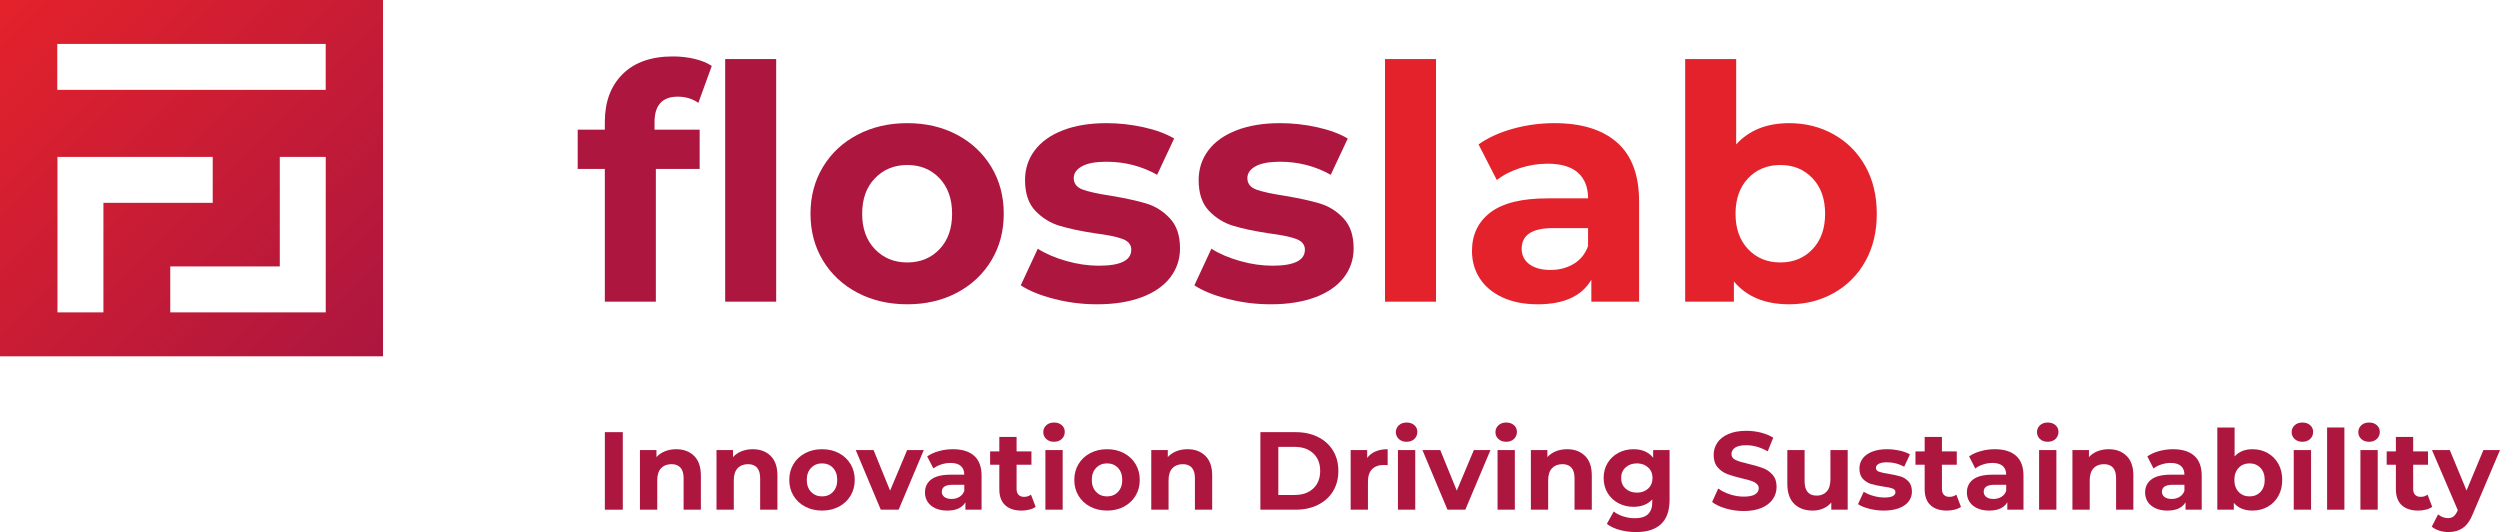 <?xml version="1.0" encoding="UTF-8"?>
<svg id="Livello_1" data-name="Livello 1" xmlns="http://www.w3.org/2000/svg" xmlns:xlink="http://www.w3.org/1999/xlink" viewBox="0 0 5074.53 1080">
  <defs>
    <style>
      .cls-1 {
        fill: #e4222b;
      }

      .cls-2 {
        fill: #ac163f;
      }

      .cls-3 {
        fill: url(#Sfumatura_senza_nome_2);
      }

      .cls-4 {
        fill: #ad163f;
      }
    </style>
    <linearGradient id="Sfumatura_senza_nome_2" data-name="Sfumatura senza nome 2" x1="13.55" y1="-13.55" x2="763.88" y2="736.77" gradientUnits="userSpaceOnUse">
      <stop offset="0" stop-color="#e4222b"/>
      <stop offset="1" stop-color="#ac163f"/>
    </linearGradient>
  </defs>
  <g>
    <path class="cls-2" d="M1471.98,119.89v492.47h103.52V119.89h-103.52ZM1328.59,247.96c0-34.48,15.71-51.76,47.13-51.76,15.93,0,29.88,4.2,41.83,12.6l27.21-74.99c-9.32-6.17-20.91-10.94-34.87-14.27-13.91-3.32-28.66-4.99-44.15-4.99-43.8,0-77.75,11.95-101.86,35.84-24.11,23.93-36.19,56.23-36.19,96.92v15.92h-55.08v79.64h55.08v269.49h103.57v-269.49h88.91v-79.64h-91.58v-15.27Z"/>
    <path class="cls-2" d="M2012.23,338.89c-16.85-27.88-40.08-49.67-69.71-65.37-29.66-15.71-63.27-23.54-100.9-23.54s-71.32,7.83-101.2,23.54c-29.84,15.7-53.21,37.49-70.01,65.37-16.85,27.91-25.25,59.55-25.25,94.95s8.4,67.03,25.25,94.9c16.8,27.87,40.17,49.66,70.01,65.37,29.88,15.71,63.62,23.54,101.2,23.54s71.24-7.83,100.9-23.54c29.63-15.71,52.86-37.5,69.71-65.37,16.8-27.87,25.2-59.51,25.2-94.9s-8.4-67.04-25.2-94.95ZM1907.04,505.81c-17.07,17.94-38.86,26.91-65.42,26.91s-48.43-8.97-65.67-26.91c-17.29-17.89-25.91-41.91-25.91-71.97s8.62-54.13,25.91-72.03c17.24-17.93,39.16-26.9,65.67-26.9s48.35,8.97,65.42,26.9c17.02,17.9,25.55,41.92,25.55,72.03s-8.53,54.08-25.55,71.97Z"/>
    <path class="cls-2" d="M2374.61,443.11c-13.7-14.61-29.85-24.68-48.44-30.19-18.6-5.56-42.49-10.72-71.67-15.62-26.12-3.98-45.16-8.18-57.1-12.6-11.95-4.42-17.9-12.17-17.9-23.24,0-9.71,5.51-17.67,16.58-23.89,11.07-6.17,27.66-9.27,49.8-9.27,37.15,0,71.45,8.84,102.87,26.51l34.52-73.64c-16.41-9.75-37.11-17.37-62.09-22.92-24.98-5.52-50.1-8.27-75.3-8.27-34.09,0-63.62,4.85-88.61,14.61-25.02,9.71-44.06,23.32-57.1,40.78-13.04,17.5-19.56,37.5-19.56,60.08,0,26.99,6.96,47.78,20.88,62.39,13.95,14.62,30.45,24.81,49.44,30.54,19.03,5.73,43.14,10.85,72.37,15.27,24.77,3.11,43.14,6.87,55.09,11.29,11.94,4.42,17.89,11.73,17.89,21.88,0,21.7-21.87,32.51-65.67,32.51-21.71,0-43.8-3.19-66.38-9.63-22.58-6.38-41.83-14.7-57.76-24.85l-34.52,74.34c16.85,11.03,39.38,20.22,67.73,27.52,28.31,7.31,57.28,10.94,86.95,10.94,34.91,0,65.15-4.72,90.57-14.26,25.46-9.5,44.8-22.89,58.11-40.13,13.25-17.28,19.9-36.97,19.9-59.11,0-26.08-6.87-46.42-20.6-61.04Z"/>
    <path class="cls-2" d="M2727.01,443.11c-13.7-14.61-29.84-24.68-48.44-30.19-18.59-5.56-42.48-10.72-71.67-15.62-26.12-3.98-45.15-8.18-57.1-12.6-11.94-4.42-17.89-12.17-17.89-23.24,0-9.71,5.51-17.67,16.58-23.89,11.07-6.17,27.65-9.27,49.79-9.27,37.15,0,71.45,8.84,102.87,26.51l34.52-73.64c-16.4-9.75-37.1-17.37-62.09-22.92-24.98-5.52-50.09-8.27-75.3-8.27-34.08,0-63.62,4.85-88.6,14.61-25.03,9.71-44.06,23.32-57.1,40.78-13.04,17.5-19.56,37.5-19.56,60.08,0,26.99,6.96,47.78,20.87,62.39,13.96,14.62,30.45,24.81,49.44,30.54,19.04,5.73,43.15,10.85,72.37,15.27,24.77,3.11,43.15,6.87,55.09,11.29,11.95,4.42,17.9,11.73,17.9,21.88,0,21.7-21.88,32.51-65.68,32.51-21.7,0-43.8-3.19-66.37-9.63-22.58-6.38-41.83-14.7-57.76-24.85l-34.52,74.34c16.84,11.03,39.38,20.22,67.73,27.52,28.31,7.31,57.27,10.94,86.94,10.94,34.92,0,65.15-4.72,90.57-14.26,25.47-9.5,44.81-22.89,58.11-40.13,13.26-17.28,19.91-36.97,19.91-59.11,0-26.08-6.87-46.42-20.61-61.04Z"/>
    <path class="cls-1" d="M2811.33,119.89v492.47h103.52V119.89h-103.52Z"/>
    <path class="cls-1" d="M3282.53,289.44c-29.63-26.29-72.11-39.46-127.42-39.46-28.79,0-56.75,3.76-83.97,11.29-27.21,7.52-50.58,18.11-70,31.85l37.14,72.33c12.82-10.15,28.45-18.25,46.78-24.2,18.38-5.99,37.06-8.97,56.09-8.97,27.44,0,48,6.08,61.74,18.25,13.7,12.16,20.57,29.53,20.57,52.11h-82.31c-52.2,0-90.83,9.49-115.82,28.53-24.98,19.03-37.5,45.11-37.5,78.32,0,20.78,5.34,39.38,15.93,55.74,10.63,16.37,25.99,29.19,46.16,38.51,20.13,9.27,43.89,13.91,71.32,13.91,53.12,0,89.4-16.58,108.87-49.75v44.46h96.92v-203.77c0-53.08-14.84-92.81-44.5-119.15ZM3223.46,499.51c-5.74,15.93-15.49,28.01-29.19,36.19-13.74,8.18-29.45,12.29-47.12,12.29s-32.43-3.89-42.84-11.64c-10.37-7.74-15.58-18.24-15.58-31.5,0-27.87,21.23-41.83,63.71-41.83h71.02v36.49Z"/>
    <path class="cls-1" d="M3786.28,337.27c-15.49-27.66-36.84-49.14-64.06-64.41-27.21-15.27-57.4-22.88-90.57-22.88-45.59,0-81.43,14.39-107.55,43.14V119.89h-103.53v492.47h98.89v-41.13c25.68,30.93,63.05,46.42,112.19,46.42,33.17,0,63.36-7.61,90.57-22.88,27.22-15.27,48.57-36.71,64.06-64.37,15.49-27.65,23.23-59.85,23.23-96.56s-7.74-68.92-23.23-96.57ZM3679.08,505.81c-17.02,17.94-38.81,26.91-65.37,26.91s-48.35-8.97-65.37-26.91c-17.02-17.89-25.55-41.91-25.55-71.97s8.53-54.13,25.55-72.03c17.02-17.93,38.85-26.9,65.37-26.9s48.35,8.97,65.37,26.9c17.06,17.9,25.55,41.92,25.55,72.03s-8.49,54.08-25.55,71.97Z"/>
  </g>
  <path class="cls-3" d="M0,0v723.22h777.43V0H0ZM116.25,89.17h544.86v93.22H116.25v-93.22ZM209.93,634.06h-93.27v-315.6h315.12v93.27h-221.85v222.33ZM661.18,634.06h-315.59v-93.27h222.32v-222.33h93.27v315.6Z"/>
  <g>
    <path class="cls-4" d="M1227.75,877.19v157.39h36.41v-157.39h-36.41Z"/>
    <path class="cls-4" d="M1408.81,925.33c-9.19-9.02-21.31-13.52-36.32-13.52-8.22,0-15.79,1.4-22.7,4.15-6.87,2.8-12.65,6.74-17.29,11.82v-14.18h-33.51v120.98h35.09v-59.81c0-10.81,2.62-18.9,7.83-24.37,5.25-5.47,12.29-8.23,21.18-8.23,7.92,0,14,2.36,18.2,7.09,4.2,4.73,6.3,11.86,6.3,21.48v63.84h35.05v-69.26c0-17.68-4.6-31.02-13.83-39.99Z"/>
    <path class="cls-4" d="M1564.19,925.33c-9.19-9.02-21.31-13.52-36.32-13.52-8.23,0-15.8,1.4-22.71,4.15-6.87,2.8-12.65,6.74-17.28,11.82v-14.18h-33.52v120.98h35.09v-59.81c0-10.81,2.63-18.9,7.83-24.37,5.25-5.47,12.3-8.23,21.18-8.23,7.92,0,14,2.36,18.2,7.09,4.2,4.73,6.3,11.86,6.3,21.48v63.84h35.05v-69.26c0-17.68-4.59-31.02-13.82-39.99Z"/>
    <path class="cls-4" d="M1726.43,941.95c-5.69-9.45-13.56-16.84-23.58-22.14-10.07-5.34-21.44-8-34.22-8s-24.15,2.66-34.26,8c-10.11,5.3-18.03,12.69-23.72,22.14-5.73,9.45-8.57,20.17-8.57,32.16s2.84,22.71,8.57,32.16c5.69,9.41,13.61,16.8,23.72,22.14,10.11,5.3,21.53,7.97,34.26,7.97s24.15-2.67,34.22-7.97c10.02-5.34,17.89-12.73,23.58-22.14,5.69-9.45,8.53-20.17,8.53-32.16s-2.84-22.71-8.53-32.16ZM1690.81,998.48c-5.77,6.09-13.17,9.11-22.18,9.11s-16.41-3.02-22.23-9.11c-5.86-6.08-8.79-14.17-8.79-24.37s2.93-18.33,8.79-24.41c5.82-6.08,13.26-9.1,22.23-9.1s16.41,3.02,22.18,9.1c5.74,6.08,8.62,14.22,8.62,24.41s-2.88,18.29-8.62,24.37Z"/>
    <path class="cls-4" d="M1841.33,913.6l-34.61,82.3-33.52-82.3h-36.18l50.8,120.98h36.23l51.02-120.98h-33.74Z"/>
    <path class="cls-4" d="M1977.37,925.19c-10.07-8.92-24.46-13.38-43.19-13.38-9.76,0-19.21,1.26-28.44,3.85-9.23,2.53-17.11,6.12-23.72,10.76l12.61,24.5c4.33-3.41,9.62-6.17,15.83-8.18,6.22-2.01,12.56-3.06,18.99-3.06,9.32,0,16.28,2.1,20.92,6.21,4.64,4.11,6.96,9.98,6.96,17.63h-27.88c-17.67,0-30.76,3.24-39.24,9.67-8.45,6.44-12.69,15.32-12.69,26.56,0,7.05,1.79,13.3,5.38,18.86,3.63,5.56,8.84,9.89,15.66,13.04,6.79,3.15,14.88,4.73,24.16,4.73,17.98,0,30.27-5.6,36.88-16.85v15.05h32.82v-69.04c0-17.99-5.03-31.42-15.05-40.35ZM1957.33,996.34c-1.93,5.43-5.25,9.49-9.89,12.25-4.64,2.8-9.98,4.2-15.97,4.2s-10.99-1.31-14.49-3.94c-3.54-2.62-5.29-6.21-5.29-10.67,0-9.45,7.22-14.18,21.61-14.18h24.03v12.34Z"/>
    <path class="cls-4" d="M2092.7,1004c-3.89,3.02-8.61,4.5-14.13,4.5-4.81,0-8.53-1.4-11.16-4.15-2.62-2.8-3.93-6.7-3.93-11.82v-49.22h30.14v-27h-30.14v-29.45h-35.05v29.45h-18.68v27h18.68v49.66c0,14.27,3.94,25.07,11.77,32.38,7.87,7.35,19.03,11.03,33.38,11.03,5.56,0,10.86-.66,15.89-1.93s9.23-3.15,12.69-5.73l-9.46-24.72Z"/>
    <path class="cls-4" d="M2121.93,913.6v120.98h35.09v-120.98h-35.09ZM2155.23,863.02c-4.07-3.59-9.32-5.38-15.75-5.38s-11.68,1.88-15.75,5.6c-4.03,3.76-6.08,8.4-6.08,13.95s2.05,10.2,6.08,13.96c4.07,3.72,9.27,5.6,15.75,5.6s11.68-1.92,15.75-5.73c4.03-3.81,6.04-8.66,6.04-14.48,0-5.43-2.01-9.93-6.04-13.52Z"/>
    <path class="cls-4" d="M2304.96,941.95c-5.69-9.45-13.56-16.84-23.58-22.14-10.07-5.34-21.44-8-34.22-8s-24.15,2.66-34.26,8c-10.11,5.3-18.03,12.69-23.71,22.14-5.74,9.45-8.58,20.17-8.58,32.16s2.84,22.71,8.58,32.16c5.68,9.41,13.6,16.8,23.71,22.14,10.11,5.3,21.53,7.97,34.26,7.97s24.15-2.67,34.22-7.97c10.02-5.34,17.89-12.73,23.58-22.14,5.69-9.45,8.53-20.17,8.53-32.16s-2.84-22.71-8.53-32.16ZM2269.34,998.48c-5.77,6.09-13.17,9.11-22.18,9.11s-16.41-3.02-22.23-9.11c-5.86-6.08-8.79-14.17-8.79-24.37s2.93-18.33,8.79-24.41c5.82-6.08,13.26-9.1,22.23-9.1s16.41,3.02,22.18,9.1c5.74,6.08,8.62,14.22,8.62,24.41s-2.88,18.29-8.62,24.37Z"/>
    <path class="cls-4" d="M2446.68,925.33c-9.18-9.02-21.3-13.52-36.31-13.52-8.23,0-15.8,1.4-22.71,4.15-6.87,2.8-12.65,6.74-17.28,11.82v-14.18h-33.52v120.98h35.09v-59.81c0-10.81,2.63-18.9,7.83-24.37,5.25-5.47,12.3-8.23,21.18-8.23,7.92,0,14,2.36,18.2,7.09,4.2,4.73,6.3,11.86,6.3,21.48v63.84h35.05v-69.26c0-17.68-4.59-31.02-13.83-39.99Z"/>
    <path class="cls-4" d="M2705.72,914.52c-7.27-11.86-17.46-21.05-30.59-27.57-13.13-6.52-28.22-9.76-45.29-9.76h-71.49v157.39h71.49c17.07,0,32.16-3.28,45.29-9.8,13.13-6.52,23.32-15.66,30.59-27.52,7.26-11.86,10.89-25.64,10.89-41.39s-3.63-29.49-10.89-41.35ZM2665.68,991.53c-9.36,8.75-21.92,13.17-37.63,13.17h-33.3v-97.62h33.3c15.71,0,28.27,4.42,37.63,13.17,9.36,8.75,14.04,20.65,14.04,35.62s-4.68,26.91-14.04,35.66Z"/>
    <path class="cls-4" d="M2792.09,916.31c-7.13,3.02-12.78,7.44-16.98,13.26v-15.97h-33.52v120.98h35.1v-57.1c0-11.24,2.84-19.69,8.53-25.29,5.69-5.64,13.56-8.44,23.58-8.44,1.36,0,3.98.13,7.88.43v-32.37c-9.28,0-17.5,1.53-24.59,4.5Z"/>
    <path class="cls-4" d="M2837.59,913.6v120.98h35.09v-120.98h-35.09ZM2870.89,863.02c-4.07-3.59-9.32-5.38-15.75-5.38s-11.68,1.88-15.75,5.6c-4.03,3.76-6.08,8.4-6.08,13.95s2.05,10.2,6.08,13.96c4.07,3.72,9.27,5.6,15.75,5.6s11.68-1.92,15.75-5.73c4.03-3.81,6.04-8.66,6.04-14.48,0-5.43-2.01-9.93-6.04-13.52Z"/>
    <path class="cls-4" d="M2991.61,913.6l-34.61,82.3-33.52-82.3h-36.18l50.8,120.98h36.23l51.02-120.98h-33.74Z"/>
    <path class="cls-4" d="M3039.74,913.6v120.98h35.09v-120.98h-35.09ZM3073.04,863.02c-4.07-3.59-9.32-5.38-15.75-5.38s-11.68,1.88-15.75,5.6c-4.03,3.76-6.09,8.4-6.09,13.95s2.06,10.2,6.09,13.96c4.07,3.72,9.27,5.6,15.75,5.6s11.68-1.92,15.75-5.73c4.03-3.81,6.04-8.66,6.04-14.48,0-5.43-2.01-9.93-6.04-13.52Z"/>
    <path class="cls-4" d="M3217.21,925.33c-9.19-9.02-21.31-13.52-36.31-13.52-8.23,0-15.8,1.4-22.71,4.15-6.87,2.8-12.65,6.74-17.29,11.82v-14.18h-33.51v120.98h35.09v-59.81c0-10.81,2.62-18.9,7.83-24.37,5.25-5.47,12.3-8.23,21.18-8.23,7.92,0,14,2.36,18.2,7.09,4.2,4.73,6.3,11.86,6.3,21.48v63.84h35.05v-69.26c0-17.68-4.59-31.02-13.83-39.99Z"/>
    <path class="cls-4" d="M3355.61,913.6v15.53c-9.14-11.55-22.45-17.32-39.99-17.32-11.11,0-21.27,2.45-30.5,7.3-9.19,4.9-16.49,11.73-21.92,20.57-5.38,8.88-8.09,19.07-8.09,30.58s2.71,21.75,8.09,30.59c5.43,8.84,12.73,15.7,21.92,20.56,9.23,4.9,19.39,7.31,30.5,7.31,16.32,0,29.05-4.99,38.2-15.05v5.16c0,11.11-2.89,19.38-8.67,24.85-5.73,5.47-14.7,8.23-26.86,8.23-7.79,0-15.58-1.27-23.37-3.72-7.79-2.49-14.26-5.82-19.34-10.02l-13.96,25.2c6.92,5.38,15.63,9.5,26.13,12.34,10.45,2.85,21.57,4.29,33.25,4.29,22.18,0,39.03-5.38,50.58-16.19,11.55-10.81,17.33-27.3,17.33-49.44v-100.77h-33.3ZM3345.42,991.75c-5.95,5.47-13.57,8.22-22.84,8.22s-16.94-2.75-22.93-8.22c-6-5.47-9.02-12.61-9.02-21.49s3.02-15.97,9.02-21.44c5.99-5.47,13.65-8.22,22.93-8.22s16.89,2.75,22.84,8.22c5.9,5.47,8.88,12.6,8.88,21.44s-2.98,16.02-8.88,21.49Z"/>
    <path class="cls-4" d="M3597.88,963.52c-5.47-6.12-12.03-10.63-19.69-13.47-7.61-2.85-17.45-5.69-29.44-8.54-11.55-2.58-20.13-5.16-25.73-7.78-5.65-2.63-8.45-6.61-8.45-12.04s2.45-9.71,7.31-13.04c4.86-3.28,12.43-4.94,22.62-4.94,14.53,0,29.06,4.16,43.63,12.38l11.2-27.65c-7.18-4.51-15.58-7.96-25.16-10.37-9.58-2.36-19.43-3.59-29.45-3.59-14.39,0-26.6,2.19-36.53,6.52-9.98,4.38-17.46,10.24-22.41,17.68-4.94,7.39-7.39,15.71-7.39,24.81,0,10.5,2.71,18.9,8.18,25.2s12.03,10.85,19.69,13.7c7.66,2.88,17.46,5.73,29.45,8.57,7.79,1.8,14,3.46,18.55,4.95,4.59,1.48,8.31,3.45,11.24,5.95,2.94,2.49,4.38,5.6,4.38,9.32,0,5.12-2.45,9.19-7.39,12.25-4.95,3.11-12.61,4.64-22.93,4.64-9.32,0-18.6-1.53-27.92-4.51-9.27-3.02-17.28-6.96-24.02-11.9l-12.38,27.39c7.04,5.42,16.36,9.8,28,13.17,11.6,3.37,23.63,5.07,36.06,5.07,14.39,0,26.6-2.18,36.66-6.51,10.02-4.38,17.59-10.24,22.58-17.68,5.03-7.4,7.57-15.62,7.57-24.59,0-10.5-2.76-18.82-8.23-24.99Z"/>
    <path class="cls-4" d="M3715.41,913.6v59.81c0,10.81-2.58,18.95-7.66,24.42-5.12,5.47-11.85,8.18-20.26,8.18-16.32,0-24.5-9.71-24.5-29.23v-63.18h-35.05v68.39c0,17.98,4.64,31.55,13.92,40.69,9.32,9.15,21.88,13.7,37.76,13.7,7.52,0,14.48-1.4,20.91-4.16,6.48-2.76,11.99-6.78,16.67-12.03v14.39h33.26v-120.98h-35.05Z"/>
    <path class="cls-4" d="M3873.89,977.26c-4.64-4.94-10.11-8.35-16.41-10.24-6.3-1.88-14.39-3.63-24.28-5.29-8.84-1.36-15.32-2.76-19.34-4.29-4.07-1.49-6.08-4.11-6.08-7.83,0-3.33,1.88-5.99,5.64-8.1,3.72-2.1,9.37-3.15,16.85-3.15,12.6,0,24.19,2.98,34.87,8.97l11.68-24.94c-5.55-3.32-12.55-5.9-21.04-7.74-8.45-1.88-16.98-2.84-25.51-2.84-11.55,0-21.53,1.66-30.02,4.94-8.44,3.32-14.92,7.92-19.34,13.83-4.42,5.95-6.61,12.73-6.61,20.34,0,9.15,2.37,16.19,7.05,21.14,4.72,4.94,10.33,8.4,16.76,10.37,6.47,1.92,14.61,3.67,24.5,5.16,8.4,1.05,14.61,2.32,18.68,3.81,4.03,1.53,6.09,3.98,6.09,7.43,0,7.35-7.44,11.03-22.28,11.03-7.35,0-14.83-1.09-22.49-3.28-7.65-2.15-14.17-4.99-19.55-8.4l-11.69,25.16c5.69,3.76,13.35,6.87,22.93,9.32,9.58,2.49,19.43,3.72,29.45,3.72,11.86,0,22.05-1.62,30.71-4.82,8.58-3.23,15.14-7.79,19.65-13.6,4.51-5.87,6.74-12.52,6.74-20.04,0-8.84-2.32-15.71-6.96-20.66Z"/>
    <path class="cls-4" d="M3970.98,1004c-3.89,3.02-8.62,4.5-14.13,4.5-4.81,0-8.53-1.4-11.16-4.15-2.62-2.8-3.93-6.7-3.93-11.82v-49.22h30.14v-27h-30.14v-29.45h-35.05v29.45h-18.69v27h18.69v49.66c0,14.27,3.94,25.07,11.77,32.38,7.87,7.35,19.03,11.03,33.38,11.03,5.56,0,10.85-.66,15.89-1.93,5.03-1.27,9.23-3.15,12.69-5.73l-9.46-24.72Z"/>
    <path class="cls-4" d="M4092.23,925.19c-10.06-8.92-24.46-13.38-43.19-13.38-9.75,0-19.21,1.26-28.44,3.85-9.23,2.53-17.11,6.12-23.71,10.76l12.6,24.5c4.33-3.41,9.62-6.17,15.84-8.18,6.21-2.01,12.56-3.06,18.99-3.06,9.32,0,16.27,2.1,20.91,6.21,4.64,4.11,6.96,9.98,6.96,17.63h-27.87c-17.68,0-30.76,3.24-39.25,9.67-8.45,6.44-12.69,15.32-12.69,26.56,0,7.05,1.79,13.3,5.38,18.86,3.63,5.56,8.84,9.89,15.67,13.04,6.78,3.15,14.87,4.73,24.15,4.73,17.98,0,30.28-5.6,36.89-16.85v15.05h32.81v-69.04c0-17.99-5.03-31.42-15.05-40.35ZM4072.19,996.34c-1.93,5.43-5.25,9.49-9.89,12.25-4.64,2.8-9.97,4.2-15.97,4.2s-10.98-1.31-14.48-3.94c-3.55-2.62-5.3-6.21-5.3-10.67,0-9.45,7.22-14.18,21.62-14.18h24.02v12.34Z"/>
    <path class="cls-4" d="M4138.96,913.6v120.98h35.09v-120.98h-35.09ZM4172.26,863.02c-4.07-3.59-9.32-5.38-15.75-5.38s-11.69,1.88-15.76,5.6c-4.02,3.76-6.08,8.4-6.08,13.95s2.06,10.2,6.08,13.96c4.07,3.72,9.28,5.6,15.76,5.6s11.68-1.92,15.75-5.73c4.02-3.81,6.04-8.66,6.04-14.48,0-5.43-2.02-9.93-6.04-13.52Z"/>
    <path class="cls-4" d="M4316.48,925.33c-9.19-9.02-21.31-13.52-36.32-13.52-8.23,0-15.8,1.4-22.71,4.15-6.87,2.8-12.65,6.74-17.28,11.82v-14.18h-33.52v120.98h35.09v-59.81c0-10.81,2.63-18.9,7.83-24.37,5.25-5.47,12.3-8.23,21.18-8.23,7.92,0,14,2.36,18.2,7.09,4.2,4.73,6.3,11.86,6.3,21.48v63.84h35.05v-69.26c0-17.68-4.59-31.02-13.82-39.99Z"/>
    <path class="cls-4" d="M4454,925.19c-10.07-8.92-24.46-13.38-43.19-13.38-9.76,0-19.21,1.26-28.44,3.85-9.23,2.53-17.11,6.12-23.71,10.76l12.6,24.5c4.33-3.41,9.62-6.17,15.84-8.18,6.21-2.01,12.55-3.06,18.99-3.06,9.32,0,16.27,2.1,20.91,6.21,4.64,4.11,6.96,9.98,6.96,17.63h-27.87c-17.68,0-30.76,3.24-39.25,9.67-8.45,6.44-12.69,15.32-12.69,26.56,0,7.05,1.79,13.3,5.38,18.86,3.63,5.56,8.84,9.89,15.66,13.04,6.79,3.15,14.88,4.73,24.16,4.73,17.98,0,30.28-5.6,36.88-16.85v15.05h32.82v-69.04c0-17.99-5.03-31.42-15.05-40.35ZM4433.96,996.34c-1.93,5.43-5.25,9.49-9.89,12.25-4.64,2.8-9.98,4.2-15.97,4.2s-10.98-1.31-14.48-3.94c-3.55-2.62-5.3-6.21-5.3-10.67,0-9.45,7.22-14.18,21.62-14.18h24.02v12.34Z"/>
    <path class="cls-4" d="M4624.6,941.38c-5.25-9.36-12.47-16.62-21.66-21.79-9.23-5.2-19.47-7.78-30.72-7.78-15.44,0-27.56,4.9-36.4,14.61v-58.68h-35.09v166.84h33.51v-13.96c8.67,10.51,21.36,15.76,37.98,15.76,11.25,0,21.49-2.59,30.72-7.75,9.19-5.16,16.41-12.43,21.66-21.83,5.25-9.37,7.88-20.26,7.88-32.69s-2.63-23.36-7.88-32.73ZM4588.33,998.48c-5.78,6.09-13.17,9.11-22.19,9.11s-16.36-3.02-22.14-9.11c-5.77-6.08-8.66-14.17-8.66-24.37s2.89-18.33,8.66-24.41c5.78-6.08,13.17-9.1,22.14-9.1s16.41,3.02,22.19,9.1c5.73,6.08,8.62,14.22,8.62,24.41s-2.89,18.29-8.62,24.37Z"/>
    <path class="cls-4" d="M4655.88,913.6v120.98h35.1v-120.98h-35.1ZM4689.18,863.02c-4.07-3.59-9.32-5.38-15.75-5.38s-11.68,1.88-15.75,5.6c-4.03,3.76-6.08,8.4-6.08,13.95s2.05,10.2,6.08,13.96c4.07,3.72,9.27,5.6,15.75,5.6s11.68-1.92,15.75-5.73c4.03-3.81,6.04-8.66,6.04-14.48,0-5.43-2.01-9.93-6.04-13.52Z"/>
    <path class="cls-4" d="M4723.57,867.74v166.84h35.1v-166.84h-35.1Z"/>
    <path class="cls-4" d="M4791.22,913.6v120.98h35.09v-120.98h-35.09ZM4824.52,863.02c-4.07-3.59-9.32-5.38-15.76-5.38s-11.68,1.88-15.75,5.6c-4.02,3.76-6.08,8.4-6.08,13.95s2.06,10.2,6.08,13.96c4.07,3.72,9.28,5.6,15.75,5.6s11.69-1.92,15.76-5.73c4.02-3.81,6.04-8.66,6.04-14.48,0-5.43-2.02-9.93-6.04-13.52Z"/>
    <path class="cls-4" d="M4927.47,1004c-3.89,3.02-8.62,4.5-14.13,4.5-4.81,0-8.53-1.4-11.16-4.15-2.62-2.8-3.94-6.7-3.94-11.82v-49.22h30.15v-27h-30.15v-29.45h-35.04v29.45h-18.69v27h18.69v49.66c0,14.27,3.93,25.07,11.77,32.38,7.87,7.35,19.03,11.03,33.38,11.03,5.56,0,10.85-.66,15.88-1.93,5.04-1.27,9.24-3.15,12.69-5.73l-9.45-24.72Z"/>
    <path class="cls-4" d="M5040.8,913.6l-34.17,82.08-33.96-82.08h-36.18l52.37,121.9-.44,1.09c-2.4,5.43-5.12,9.28-8.09,11.6-3.02,2.32-6.91,3.5-11.68,3.5-3.46,0-6.96-.7-10.46-2.06-3.55-1.35-6.65-3.19-9.32-5.6l-12.82,24.94c3.89,3.46,8.88,6.17,15.05,8.1,6.13,1.97,12.38,2.93,18.64,2.93,11.55,0,21.4-2.84,29.58-8.53,8.18-5.69,15.05-15.54,20.56-29.45l54.65-128.42h-33.73Z"/>
  </g>
</svg>